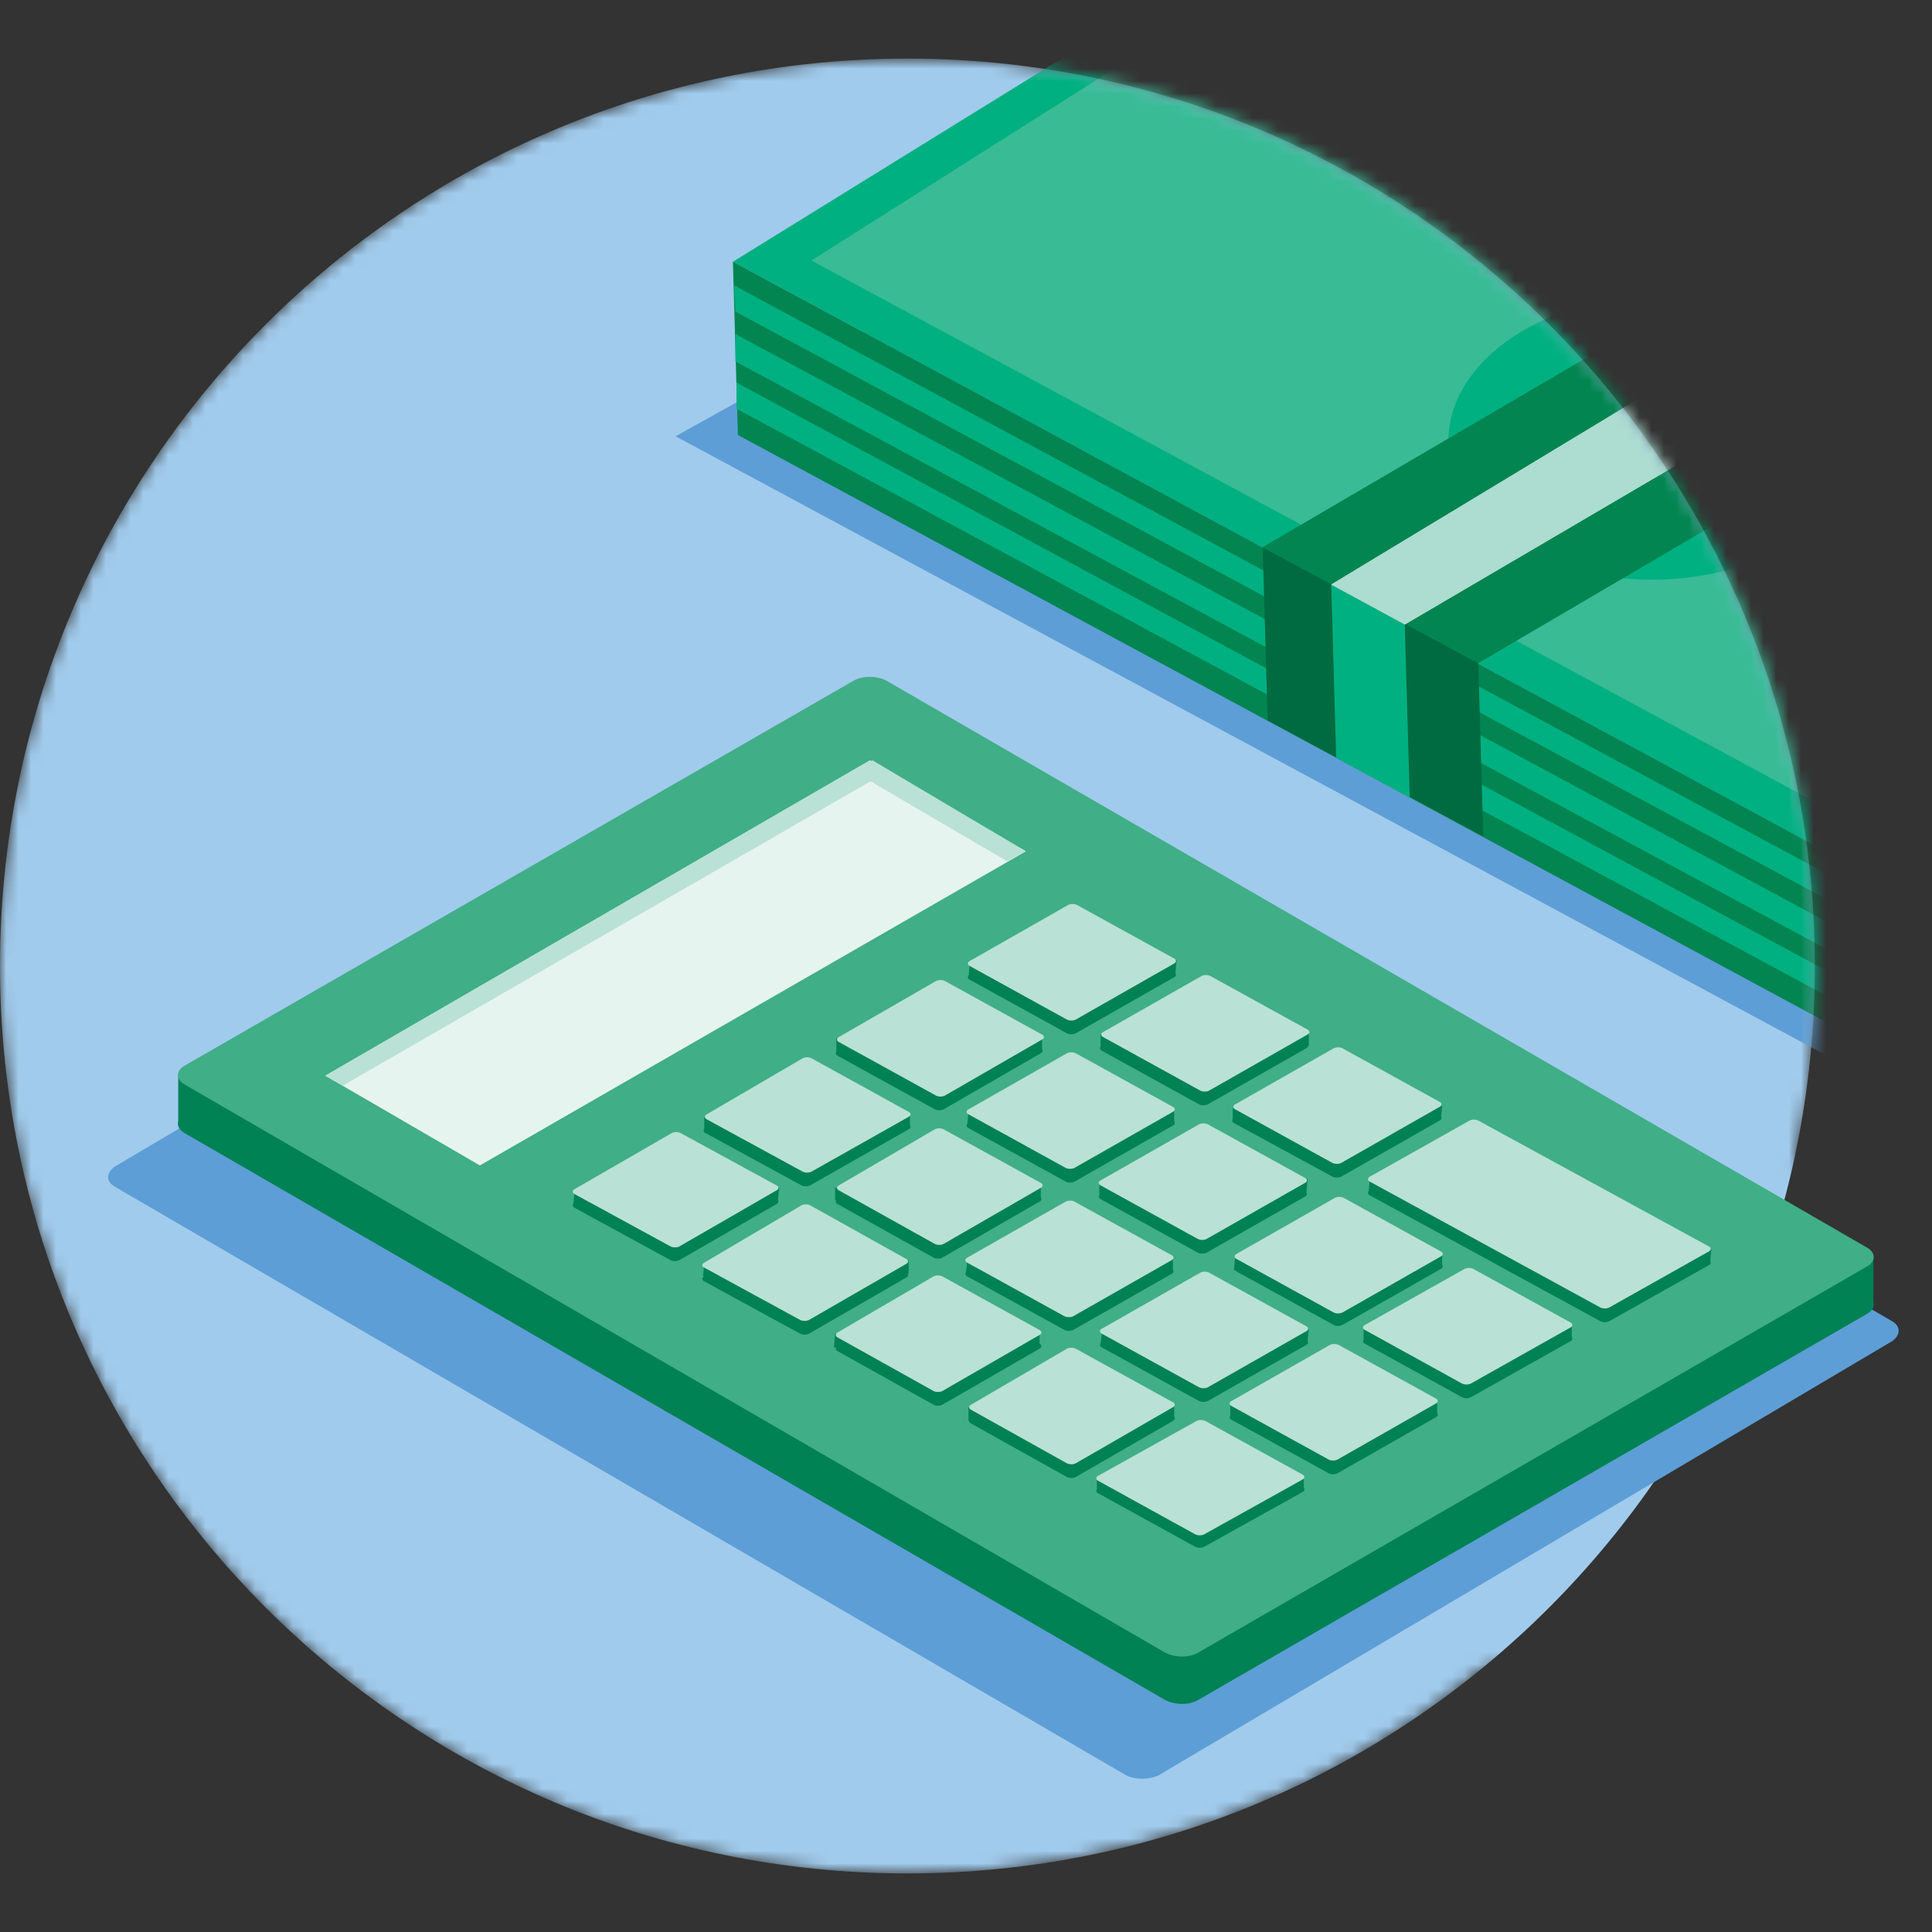 <svg xmlns="http://www.w3.org/2000/svg" width="155" height="155" fill="none"><rect width="100%" height="100%" fill="#333333" stroke="none"/><mask id="a" width="155" height="147" x="0" y="4" maskUnits="userSpaceOnUse" style="mask-type:luminance"><path fill="#fff" d="M155 93.5h-11.1c1.2-5.1 1.8-10.5 1.8-16 0-40.2-32.6-72.8-72.8-72.8C32.7 4.7 0 37.3 0 77.5c0 40.2 32.6 72.8 72.8 72.8 17.6 0 33.7-6.2 46.3-16.6H155V93.5Z"/></mask><g mask="url(#a)"><path fill="#A1CBEC" d="M72.8 150.3c40.206 0 72.8-32.594 72.8-72.8 0-40.206-32.594-72.8-72.8-72.8C32.594 4.7 0 37.294 0 77.5c0 40.206 32.594 72.8 72.8 72.8Z"/></g><mask id="b" width="155" height="147" x="0" y="4" maskUnits="userSpaceOnUse" style="mask-type:luminance"><path fill="#fff" d="M155 93.5h-11.1c1.2-5.1 1.8-10.5 1.8-16 0-40.2-32.6-72.8-72.8-72.8C32.7 4.7 0 37.3 0 77.5c0 40.2 32.6 72.8 72.8 72.8 17.6 0 33.7-6.2 46.3-16.6H155V93.5Z"/></mask><g mask="url(#b)"><path fill="#5D9ED6" d="M68 58.8c.7-.4 2-.4 2.7 0l81.1 47.2c.7.4.7 1.1 0 1.6L93 142.4c-.7.4-2 .4-2.7 0L9.2 95.2c-.7-.4-.7-1.1 0-1.6L68 58.8Z"/><path fill="#008254" d="M14.3 86.3v3.8l136 14.5v-3.8l-136-14.5Z"/><path fill="#008254" d="M68.5 58.4c.7-.4 1.8-.4 2.6 0l78.7 45.5c.7.4.7 1.1 0 1.5l-53.7 31c-.7.4-1.8.4-2.6 0L14.8 90.9c-.7-.4-.7-1.1 0-1.5l53.7-31Z"/><path fill="#40AE87" d="M68.5 54.6c.7-.4 1.8-.4 2.6 0l78.7 45.5c.7.4.7 1.1 0 1.5l-53.7 31c-.7.4-1.8.4-2.6 0L14.8 87c-.7-.4-.7-1.1 0-1.5l53.7-30.9Z"/><path fill="#008254" d="M53.9 92c.2-.1.5-.1.7 0l7.7 4.2c.2.1.2.3 0 .4l-7.8 4.5c-.2.1-.5.1-.7 0l-7.7-4.2c-.2-.1-.2-.3 0-.4l7.8-4.5ZM64.4 85.9c.2-.1.5-.1.7 0l7.8 4.3c.2.1.2.3 0 .4L65 95.1c-.2.1-.5.1-.7 0l-7.7-4.2c-.2-.1-.2-.3 0-.4l7.8-4.6ZM75 79.8c.2-.1.5-.1.7 0l7.8 4.3c.2.1.2.3 0 .4L75.7 89c-.2.1-.5.1-.7 0l-7.8-4.3c-.2-.1-.2-.3 0-.4l7.8-4.5ZM85.7 73.7c.2-.1.5-.1.7 0l7.8 4.3c.2.1.2.3 0 .4l-7.9 4.5c-.2.1-.5.1-.7 0l-7.8-4.3c-.2-.1-.2-.3 0-.4l7.9-4.5ZM64.3 97.8c.2-.1.5-.1.7 0l7.7 4.3c.2.1.2.3 0 .4l-7.8 4.5c-.2.1-.5.1-.7 0l-7.7-4.2c-.2-.1-.2-.3 0-.4l7.8-4.6ZM74.9 91.7c.2-.1.5-.1.7 0l7.8 4.3c.2.1.2.3 0 .4l-7.8 4.5c-.2.1-.5.1-.7 0l-7.7-4.3c-.2-.1-.2-.3 0-.4l7.7-4.5ZM85.6 85.6c.2-.1.5-.1.7 0l7.8 4.3c.2.1.2.3 0 .4l-7.9 4.5c-.2.1-.5.1-.7 0l-7.8-4.3c-.2-.1-.2-.3 0-.4l7.9-4.5ZM96.3 79.4c.2-.1.5-.1.7 0l7.8 4.3c.2.1.2.3 0 .4l-7.9 4.5c-.2.1-.5.1-.7 0l-7.8-4.3c-.2-.1-.2-.3 0-.4l7.9-4.5ZM74.9 103.5c.2-.1.5-.1.7 0l7.8 4.3c.2.1.2.3 0 .4l-7.8 4.5c-.2.1-.5.1-.7 0l-7.7-4.3c-.2-.1-.2-.3 0-.4l7.7-4.5ZM85.5 97.5c.2-.1.5-.1.7 0l7.8 4.3c.2.1.2.3 0 .4l-7.9 4.5c-.2.1-.5.1-.7 0l-7.8-4.3c-.2-.1-.2-.3 0-.4l7.9-4.5ZM96.2 91.3c.2-.1.5-.1.7 0l7.8 4.3c.2.1.2.3 0 .4l-7.9 4.5c-.2.1-.5.1-.7 0l-7.8-4.3c-.2-.1-.2-.3 0-.4l7.9-4.5ZM107 85.2c.2-.1.5-.1.7 0l7.8 4.3c.2.1.2.3 0 .4l-7.9 4.5c-.2.1-.5.1-.7 0L99 90.1c-.2-.1-.2-.3 0-.4l8-4.5ZM85.6 109.3c.2-.1.5-.1.7 0l7.8 4.3c.2.1.2.3 0 .4l-7.8 4.5c-.2.1-.5.1-.7 0l-7.7-4.3c-.2-.1-.2-.3 0-.4l7.7-4.5ZM96.3 103.2c.2-.1.5-.1.7 0l7.8 4.3c.2.1.2.3 0 .4l-7.9 4.5c-.2.1-.5.1-.7 0l-7.8-4.3c-.2-.1-.2-.3 0-.4l7.9-4.5ZM107.1 97.1c.2-.1.5-.1.7 0l7.8 4.3c.2.1.2.3 0 .4l-7.9 4.5c-.2.1-.5.1-.7 0l-7.8-4.3c-.2-.1-.2-.3 0-.4l7.9-4.5ZM117.9 91c.2-.1.5-.1.7 0l18.5 10.1c.2.1.2.3 0 .4l-8 4.5c-.2.1-.5.1-.7 0l-18.5-10.1c-.2-.1-.2-.3 0-.4l8-4.5ZM96 115c.2-.1.5-.1.7 0l7.8 4.3c.2.1.2.3 0 .4l-7.9 4.4c-.2.1-.5.1-.7 0l-7.8-4.3c-.2-.1-.2-.3 0-.4L96 115ZM106.7 109c.2-.1.5-.1.7 0l7.8 4.3c.2.1.2.3 0 .4l-7.9 4.5c-.2.1-.5.1-.7 0l-7.8-4.3c-.2-.1-.2-.3 0-.4l7.9-4.5ZM117.5 102.9c.2-.1.5-.1.7 0l7.8 4.3c.2.1.2.3 0 .4l-8 4.5c-.2.1-.5.1-.7 0l-7.8-4.3c-.2-.1-.2-.3 0-.4l8-4.5Z"/><path fill="#008254" d="m46.1 95.5-.1 1.1 16.4-.2.1-1.1-16.4.2ZM56.5 89.6v1l16.5-.2v-1.1l-16.5.3ZM67.1 83.3v1.1l16.5-.2v-1.1l-16.5.2ZM77.8 77.3l-.1 1.1 16.6-.3.1-1.1-16.6.3ZM56.5 101.3l-.1 1.1 16.5-.2v-1.1l-16.4.2ZM67 95.3v1l16.5-.2V95l-16.5.3ZM77.7 89.2l-.1 1 16.6-.1v-1.2l-16.5.3ZM88.3 83v1.1l16.7-.2v-1.1l-16.7.2ZM67 107l-.1 1.1 16.5-.2v-1.1L67 107ZM77.6 101.1l-.1 1.1 16.6-.2v-1.1l-16.5.2ZM88.2 94.9v1l16.6-.1.1-1.2-16.7.3ZM77.7 112.9v1.1l16.5-.2v-1.1l-16.5.2ZM88.4 106.8l-.1 1.1 16.6-.2.1-1.1-16.6.2ZM99.1 100.8l-.1 1.1 16.7-.2v-1.1l-16.6.2ZM88 118.6v1l16.6-.1v-1.1l-16.6.2ZM98.7 112.6v1.1l16.6-.1v-1.2l-16.6.2ZM109.4 106.5v1.1l16.7-.1v-1.2l-16.7.2ZM98.9 88.9V90l16.7-.2.1-1.1-16.8.2ZM109.9 94.5l-.1 1.2 27.4 5.6.1-1.1-27.4-5.7Z"/><path fill="#BAE1D5" d="M53.9 90.9c.2-.1.5-.1.7 0l7.7 4.2c.2.1.2.3 0 .4l-7.8 4.5c-.2.1-.5.1-.7 0l-7.7-4.2c-.2-.1-.2-.3 0-.4l7.8-4.5ZM64.4 84.9c.2-.1.5-.1.7 0l7.8 4.3c.2.1.2.3 0 .4L65.1 94c-.2.1-.5.1-.7 0l-7.7-4.2c-.2-.1-.2-.3 0-.4l7.7-4.5ZM75.1 78.7c.2-.1.5-.1.7 0l7.8 4.3c.2.1.2.3 0 .4l-7.8 4.5c-.2.1-.5.1-.7 0l-7.8-4.3c-.2-.1-.2-.3 0-.4l7.8-4.5ZM85.7 72.6c.2-.1.5-.1.7 0l7.8 4.3c.2.1.2.3 0 .4l-7.9 4.5c-.2.1-.5.1-.7 0l-7.8-4.3c-.2-.1-.2-.3 0-.4l7.9-4.5ZM64.3 96.7c.2-.1.5-.1.7 0l7.7 4.3c.2.1.2.3 0 .4l-7.8 4.5c-.2.1-.5.1-.7 0l-7.7-4.2c-.2-.1-.2-.3 0-.4l7.8-4.6ZM75 90.6c.2-.1.5-.1.7 0l7.8 4.3c.2.1.2.3 0 .4l-7.8 4.5c-.2.1-.5.1-.7 0l-7.7-4.3c-.2-.1-.2-.3 0-.4l7.7-4.5ZM85.6 84.5c.2-.1.5-.1.7 0l7.8 4.3c.2.1.2.3 0 .4l-7.9 4.5c-.2.1-.5.1-.7 0l-7.8-4.3c-.2-.1-.2-.3 0-.4l7.9-4.5ZM96.4 78.3c.2-.1.5-.1.7 0l7.8 4.3c.2.1.2.3 0 .4L97 87.5c-.2.1-.5.1-.7 0l-7.8-4.3c-.2-.1-.2-.3 0-.4l7.9-4.5ZM74.9 102.4c.2-.1.5-.1.7 0l7.8 4.3c.2.1.2.3 0 .4l-7.8 4.5c-.2.1-.5.1-.7 0l-7.7-4.3c-.2-.1-.2-.3 0-.4l7.7-4.5ZM85.5 96.4c.2-.1.5-.1.7 0l7.8 4.3c.2.1.2.3 0 .4l-7.9 4.5c-.2.1-.5.1-.7 0l-7.8-4.3c-.2-.1-.2-.3 0-.4l7.9-4.5ZM96.2 90.2c.2-.1.5-.1.7 0l7.8 4.3c.2.1.2.3 0 .4l-7.9 4.5c-.2.1-.5.1-.7 0l-7.8-4.3c-.2-.1-.2-.3 0-.4l7.9-4.5ZM107 84.1c.2-.1.5-.1.7 0l7.8 4.3c.2.1.2.3 0 .4l-7.9 4.5c-.2.1-.5.1-.7 0L99.1 89c-.2-.1-.2-.3 0-.4l7.9-4.5ZM85.6 108.2c.2-.1.5-.1.7 0l7.8 4.3c.2.1.2.3 0 .4l-7.8 4.5c-.2.1-.5.1-.7 0l-7.7-4.3c-.2-.1-.2-.3 0-.4l7.7-4.5ZM96.3 102.1c.2-.1.5-.1.7 0l7.8 4.3c.2.1.2.3 0 .4l-7.9 4.5c-.2.1-.5.1-.7 0l-7.8-4.3c-.2-.1-.2-.3 0-.4l7.9-4.5ZM107.1 96.1c.2-.1.5-.1.7 0l7.8 4.3c.2.1.2.3 0 .4l-7.9 4.5c-.2.1-.5.1-.7 0l-7.8-4.3c-.2-.1-.2-.3 0-.4l7.9-4.5ZM117.9 89.9c.2-.1.5-.1.7 0l18.5 10.1c.2.1.2.3 0 .4l-8 4.5c-.2.1-.5.1-.7 0l-18.5-10.1c-.2-.1-.2-.3 0-.4l8-4.5ZM96 114c.2-.1.5-.1.7 0l7.8 4.3c.2.1.2.3 0 .4l-7.9 4.4c-.2.1-.5.1-.7 0l-7.8-4.3c-.2-.1-.2-.3 0-.4L96 114ZM106.7 107.9c.2-.1.5-.1.7 0l7.8 4.3c.2.1.2.3 0 .4l-7.9 4.5c-.2.1-.5.1-.7 0l-7.8-4.3c-.2-.1-.2-.3 0-.4l7.9-4.5ZM117.5 101.8c.2-.1.5-.1.7 0l7.8 4.3c.2.1.2.3 0 .4l-8 4.5c-.2.1-.5.1-.7 0l-7.8-4.3c-.2-.1-.2-.3 0-.4l8-4.5Z"/><path fill="#E6F4EF" d="m26.1 86.3 12.4 7.2 43.8-25.2L69.8 61 26.1 86.3Z"/><path fill="#BAE1D5" d="m27.5 87.1-1.4-.8L69.8 61l1.4.9-43.7 25.2Z"/><path fill="#BAE1D5" d="m70 61-1.5.9 12.3 7.2 1.5-.8L70 61Z"/></g><mask id="c" width="155" height="147" x="0" y="4" maskUnits="userSpaceOnUse" style="mask-type:luminance"><path fill="#fff" d="M155 93.5h-11.1c1.2-5.1 1.8-10.5 1.8-16 0-40.2-32.6-72.8-72.8-72.8C32.7 4.7 0 37.3 0 77.5c0 40.2 32.6 72.8 72.8 72.8 17.6 0 33.7-6.2 46.3-16.6H155V93.5Z"/></mask><g mask="url(#c)"><path fill="#5D9ED6" d="m204.2 63.9-44.8 27.7L54.2 35l47.5-26.4 102.5 55.3Z"/><path fill="#00B080" d="m206.1 48.6-44.8 27.7L58.8 21l44.8-27.7 102.5 55.3Z"/><path fill="#028551" d="M161.7 90.2 59.2 34.9 58.8 21l102.5 55.3.4 13.9Z"/><path fill="#72C7AC" d="m200.5 48.8-39.2 24-96.2-51.9 38.2-24.2 97.2 52.1Z" opacity=".5"/><path fill="#00B080" d="M133.236 46.497c9.219-.27 16.544-5.59 16.36-11.883-.183-6.293-7.806-11.177-17.025-10.908-9.22.27-16.545 5.59-16.361 11.883.183 6.293 7.806 11.177 17.026 10.908Z"/><path fill="#028551" d="m164.8 26.1-46.2 27.1-17.3-9.3 46.3-27.1 17.2 9.3Z"/><path fill="#00B080" d="M161.5 82 59 26.8V29l102.5 55.2V82ZM161.4 78.1 58.9 22.9 59 25l102.5 55.2-.1-2.1ZM161.6 86 59.1 30.7v2.1L161.6 88v-2Z"/><path fill="#006B41" d="m118.6 53.2.4 13.9-17.3-9.3-.4-13.9 17.3 9.3Z"/><path fill="#DEF0EC" d="m152.3 19.4-45.5 27.5 5.9 3.2L158.9 23l-6.6-3.6Z"/><path fill="#00B080" d="m106.8 46.9.4 13.9 5.9 3.2-.4-13.9"/><path fill="#ADDCD0" d="m152.3 19.4-45.5 27.5 5.9 3.2L158.9 23l-6.6-3.6Z"/></g></svg>